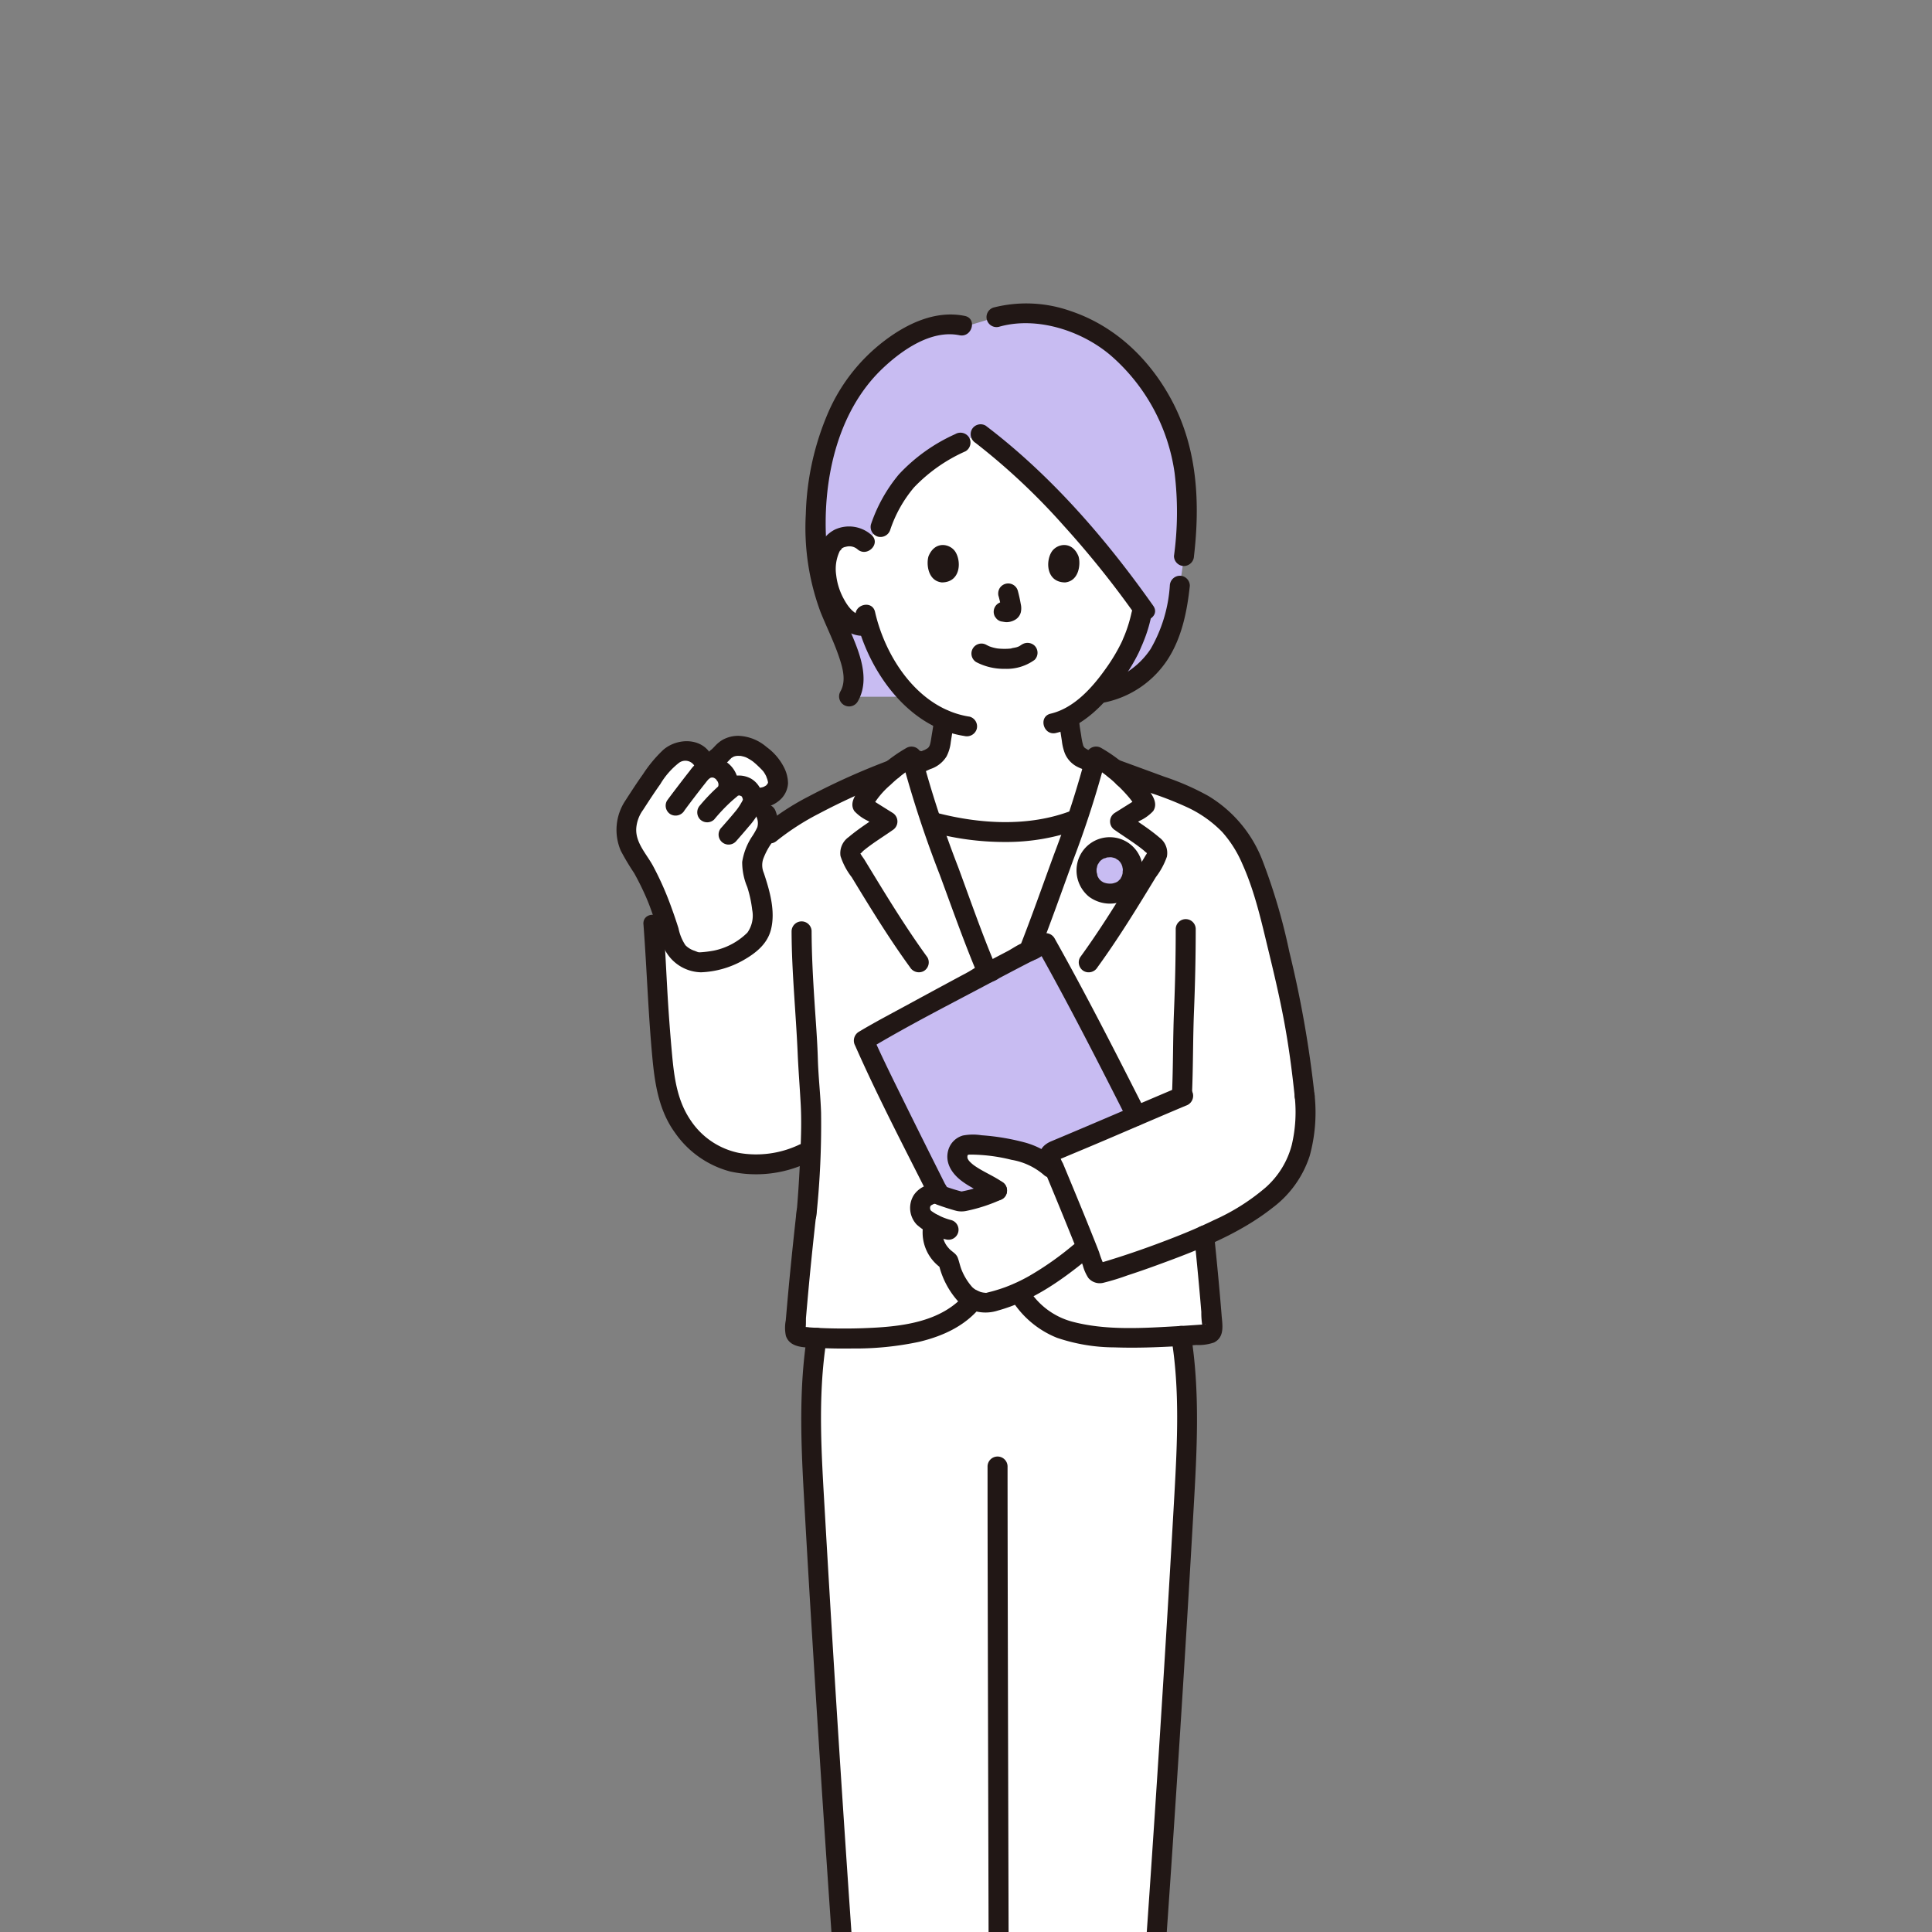 <svg xmlns="http://www.w3.org/2000/svg" width="300" height="300"><rect width="100%" height="100%" fill="#808080" stroke="none"/><defs><clipPath id="a"><path transform="translate(3913 5827)" fill="#fff" stroke="#707070" d="M0 0h300v300H0z"/></clipPath></defs><g clip-path="url(#a)" transform="translate(-3913 -5827)"><path d="M4056.347 6184.456a8.167 8.167 0 01-7.214.932c-2.237-.814-4.227-2.459-3.942-5.2l.2-1.9a43.756 43.756 0 005.1-6.175 10.767 10.767 0 002.057-5.908q-.036-1.594-.085-3.214a37.963 37.963 0 0013.866-.677h3.631a37.992 37.992 0 0015.234.466q-.054 1.725-.092 3.425a10.78 10.78 0 002.057 5.908 43.613 43.613 0 005.1 6.173l.2 1.906c.284 2.737-1.709 4.382-3.943 5.2a8.17 8.17 0 01-7.256-.971 71.939 71.939 0 01-10.181-8.312l-.98-1.038-2.438-.549a13.884 13.884 0 01-1.076 1.587 71.936 71.936 0 01-10.181 8.312zm12.091-201.59c-2.388-5.6-3.538-8.079-5.6-13.857-1.642-4.6-3.537-9.5-5.22-14.384l.3.06a46.044 46.044 0 0010.504 1.504 34.226 34.226 0 0011.392-1.822l.44-.164c-1.719 5.027-3.675 10.071-5.36 14.8-2.062 5.78-3.213 8.253-5.6 13.857" fill="#fff"/><path d="M4083.404 5912.244a115.427 115.427 0 00-18.248-17.9 46.192 46.192 0 00-8.138 4.35 19.842 19.842 0 00-7.274 10.134l-2.5 2.351a3.373 3.373 0 00-2.444-.893 3.132 3.132 0 00-2.815 1.57c-.956 1.658-.916 4.712-.274 6.6a10.2 10.2 0 002.993 4.854 3.646 3.646 0 003.1.777 25.658 25.658 0 004.87 9.188 19 19 0 006.876 5.491 29.796 29.796 0 01-.345 2.553c-.276 1.526-.183 2.887-2.307 3.651-.048.017-.894.41-1.994.921.757 2.856 1.691 5.78 2.7 8.708l.305.082a46.044 46.044 0 0010.508 1.509 34.226 34.226 0 0011.392-1.822l.44-.162c1-2.905 1.912-5.808 2.652-8.637-.719-.339-1.23-.58-1.269-.593-2.124-.768-2.041-2.128-2.307-3.651-.171-.975-.3-1.942-.374-2.924 5.1-2.71 9.129-9.651 9.863-11.631.6-1.243 2.108-5.656 1.269-5.938a157.965 157.965 0 00-6.679-8.588zm-5.728 278.105c-2.132-1.485-4.015-2.791-4.62-3.168-3.876-2.421-3.443-5.715-3.357-7.973a41.324 41.324 0 01.393-4.13l.98 1.038a71.94 71.94 0 0010.181 8.312 8.171 8.171 0 007.266.966c2.237-.814 4.227-2.459 3.943-5.2l-.2-1.9.367.375c2.513 2.578 5.282 5.113 7.793 7.613a8.661 8.661 0 012.856 6.153 5.269 5.269 0 01-2.5 3.946 10.118 10.118 0 01-4.541 1.6 17.168 17.168 0 01-10.684-2.193c-.587-.343-4.536-3.115-7.877-5.439zm-17.702 0c2.132-1.485 4.016-2.791 4.62-3.168 3.876-2.421 3.443-5.715 3.357-7.973a45.711 45.711 0 00-.3-4.68 7.692 7.692 0 00-1.076 1.587 71.934 71.934 0 01-10.181 8.312 8.171 8.171 0 01-7.266.966c-2.237-.814-4.227-2.46-3.942-5.2l.2-1.9-.367.375c-2.513 2.577-5.282 5.113-7.793 7.613a8.662 8.662 0 00-2.856 6.153 5.269 5.269 0 002.5 3.946 10.116 10.116 0 004.541 1.6 17.168 17.168 0 0010.685-2.193c.587-.342 4.536-3.114 7.878-5.438zm-18.03-164.144c-3.735 10.726-3.169 22.408-2.522 33.748q2.9 50.847 6.758 101.634a37.9 37.9 0 0021.966.245 37.891 37.891 0 0021.963-.245q3.858-50.785 6.758-101.634c.646-11.342 1.212-23.022-2.522-33.748" fill="#fff"/><path d="M4115.588 5997.187a21.216 21.216 0 01-.723 8.888 15.519 15.519 0 01-5.017 7.089 45.688 45.688 0 01-9.866 5.7c.55 5.384.977 10.008 1.305 14.38a.855.855 0 01-.785.917c-4.826.37-13.779.918-18.47.155-3.277-.535-5.515-1.154-7.59-2.9a13.189 13.189 0 01-4.381-6.37 67.142 67.142 0 01-1.45-6.956.487.487 0 00-.963 0 61.649 61.649 0 01-1.356 6.669 12.216 12.216 0 01-4.641 6.479 21.006 21.006 0 01-8.481 3.039 73.772 73.772 0 01-15.888.263.932.932 0 01-.834-1.01c.506-6.125.932-10.684 1.912-19.439.193-2.428.364-5.12.492-8.5a16.99 16.99 0 01-10.654 2.046c-5.23-.549-9.626-4.816-11.213-9.835a33.575 33.575 0 01-1.177-7.12c-.844-9.244-.85-13.827-1.335-20.155l18.03-14.061a58.166 58.166 0 016.7-4.377 110.753 110.753 0 0112.274-5.529 20.466 20.466 0 013.066-2.155c1.98 8.04 5.5 16.718 8.294 24.539 2.062 5.78 3.213 8.253 5.6 13.856h.855c2.388-5.6 3.538-8.079 5.6-13.856 2.789-7.821 6.312-16.5 8.292-24.539a19.75 19.75 0 012.9 2.02c3.134 1.149 6.935 2.549 9.477 3.472a24.954 24.954 0 016.525 3.552 18.3 18.3 0 015.655 8.039 57.683 57.683 0 012.156 6.34c3.274 13.128 4.575 18.539 5.7 29.364" fill="#fff"/><path d="M4062.533 6013.554a23.029 23.029 0 005.295-1.691c-1.92-1.359-6.035-2.719-6.165-5.049a1.942 1.942 0 01.517-1.559c.691-.7 1.669-.539 3.357-.407 1.276.1 2.208.294 3.473.485a25.936 25.936 0 012.9.621c1.975.813 3.047 1.171 4.214 2.342l.913.916c1.243 2.992 3.059 7.372 4.486 10.983l.183.461-.979.785c-4.386 3.6-8.765 6.59-14.3 7.84a5.367 5.367 0 01-3.34-1.07 11.535 11.535 0 01-2.846-5.446 5.525 5.525 0 01-2-2.32 4.506 4.506 0 01-.255-3.371 8.885 8.885 0 01-1.321-.827 2.2 2.2 0 01-.534-2.745 2.429 2.429 0 012.6-1.017 31.837 31.837 0 003.49 1.11 2.89 2.89 0 00.312-.041zm-49.111-50.62a23.217 23.217 0 00-1.732-2.935 6.945 6.945 0 01-1.436-4.395 8.053 8.053 0 01.694-2.719c1.595-2.48 2.974-4.645 4.637-6.748a17.724 17.724 0 011.286-1.4 4.009 4.009 0 012.783-1.153 3.33 3.33 0 012.392 1.321c2.184.692 2.63-.677 3.6-1.439a3.778 3.778 0 013.7-.319 9.444 9.444 0 013.084 2.33 5.324 5.324 0 011.349 2.7 1.994 1.994 0 01-.59 1.781 3.211 3.211 0 01-2.486.91l1.266 2.576a3.685 3.685 0 01.285 1.554 2.549 2.549 0 01-.044.639 2.738 2.738 0 01-.267.63c-.988 1.872-2.79 4.083-1.954 6.354 2.059 5.969 1.776 8.947-.155 10.635a14.05 14.05 0 01-5.3 2.821 12.622 12.622 0 01-3.546.311 6.539 6.539 0 01-2.698-1.566 6.778 6.778 0 01-1.213-2.544c-.3-1.095-1.23-3.806-1.927-5.569a41.033 41.033 0 00-1.731-3.775z" fill="#fff"/><path d="M4095.565 5894.46a31.468 31.468 0 00-7.9-12.38 22.224 22.224 0 00-8.053-5c-3.379-1.313-8.263-1.93-11.915-.83l-4.747 1.434-.555-.124c-5.608-1.25-12.211 3.806-15.36 7.578a31.551 31.551 0 00-6.168 12.938 44.46 44.46 0 00-.2 19.736c1.248 5.813 6.836 13.051 4.154 17.38h9.621a25.852 25.852 0 01-1.762-1.915 25.642 25.642 0 01-4.869-9.188 3.651 3.651 0 01-3.107-.777 10.2 10.2 0 01-2.989-4.853c-.642-1.89-.682-4.944.274-6.6a3.132 3.132 0 012.813-1.562 3.373 3.373 0 012.439.893l2.5-2.351a19.842 19.842 0 017.274-10.134 46.192 46.192 0 018.138-4.35 115.567 115.567 0 0118.25 17.895 156.705 156.705 0 016.681 8.586c.839.282-.671 4.693-1.269 5.938a29.5 29.5 0 01-5.222 7.866l.233-.007a14.19 14.19 0 007-3.445c3.367-3.115 4.858-7.851 5.411-13.566 1.239-7.58 1.851-15.745-.672-23.162zm-10.247 64.094a3.523 3.523 0 00-3.592 3.573 3.464 3.464 0 003.592 3.637 3.428 3.428 0 003.593-3.637 3.52 3.52 0 00-3.593-3.573zm-8.282 50.659c-.427-1.03-.786-1.9-1.037-2.509a.657.657 0 01.365-.87c1.608-.668 3.294-1.383 5.026-2.105 2.665-1.126 5.422-2.307 8.1-3.457-4.381-8.655-10.068-19.666-14.1-26.829-4.273 1.947-26.024 13.776-28.261 15.134 1.763 4.008 7 14.563 11.718 23.957a31.824 31.824 0 003.376 1.067c.1-.014.2-.029.306-.046a23.029 23.029 0 005.295-1.691c-1.92-1.359-6.035-2.719-6.165-5.049a1.942 1.942 0 01.517-1.559c.691-.7 1.669-.539 3.357-.407 1.276.1 2.208.294 3.473.485a25.947 25.947 0 012.9.621c1.975.813 3.047 1.171 4.213 2.342l.913.916z" fill="#c8bcf2"/><path d="M4078.461 6189.003c-1.4-.975-2.792-1.964-4.214-2.9a6.328 6.328 0 01-2.656-2.749 7.7 7.7 0 01-.378-3.255 43.176 43.176 0 01.378-4.61l-2.6.686a59.2 59.2 0 005.4 5.032c2.423 2 5.049 4.37 8 5.53a9.539 9.539 0 008.923-1.056 6.419 6.419 0 002.462-3.221 10.026 10.026 0 00.04-4.169l-2.652 1.1c2.327 2.385 4.759 4.661 7.142 6.991 1.667 1.631 4.428 4.412 3.153 7.018-1.321 2.7-5.083 3.228-7.74 3.157a15.12 15.12 0 01-7.781-2.365c-2.534-1.664-4.993-3.451-7.479-5.185-1.645-1.146-3.2 1.547-1.568 2.683 2.486 1.734 4.945 3.521 7.48 5.185a18.211 18.211 0 009.517 2.79c3.618.057 7.558-.932 9.8-3.984 2.2-3 .869-6.854-1.253-9.484a51.213 51.213 0 00-4.542-4.539 194.496 194.496 0 01-4.527-4.465c-.872-.895-2.8-.28-2.652 1.1a9.36 9.36 0 01.143 3.1 3.425 3.425 0 01-1.735 2.02 6.729 6.729 0 01-7.205-.408 61.023 61.023 0 01-10.72-9.024 1.564 1.564 0 00-2.6.686 50.736 50.736 0 00-.489 5.438 10.463 10.463 0 00.572 4.292 8.929 8.929 0 003.643 4.161c1.554 1.01 3.056 2.082 4.572 3.138 1.642 1.138 3.196-1.557 1.566-2.693z" fill="#211715"/><path d="M4096.86 6180.663a59.815 59.815 0 01-7.993-8.791 12 12 0 01-2-4.1 18.839 18.839 0 01-.113-5c.066-2-3.041-2-3.107 0a22.626 22.626 0 00.167 5.578 13.527 13.527 0 002.191 4.823 64.547 64.547 0 008.662 9.691c1.434 1.387 3.634-.808 2.193-2.201zm-36.102 11.023c1.532-1.067 3.059-2.144 4.62-3.168a8.8 8.8 0 003.754-4.554 11.938 11.938 0 00.393-4.325c-.082-1.85-.113-3.691-.373-5.529-.194-1.373-2.23-1.436-2.839-.371a10.406 10.406 0 01-.985 1.47c.379-.457-.02-.011-.087.051-.167.155-.324.324-.488.483-.822.8-1.68 1.554-2.55 2.3a66.523 66.523 0 01-6.344 4.872 6.782 6.782 0 01-7.108.613 3.761 3.761 0 01-1.884-1.9 7.923 7.923 0 01.071-3.34c.143-1.377-1.773-2-2.652-1.1-2.659 2.727-5.49 5.277-8.157 7.99-2.33 2.369-4.289 6.085-2.8 9.4 1.533 3.418 5.455 4.768 8.924 5.035a18.4 18.4 0 0010.656-2.507c2.712-1.631 5.254-3.612 7.846-5.421 1.631-1.136.078-3.831-1.568-2.683-2.313 1.613-4.614 3.243-6.946 4.826a15.587 15.587 0 01-6.973 2.629c-2.846.322-6.459.057-8.5-2.223-1.942-2.17-.141-5.143 1.55-6.86 2.672-2.712 5.5-5.264 8.157-7.99l-2.652-1.1a10.026 10.026 0 00.04 4.169 6.544 6.544 0 002.665 3.365 9.641 9.641 0 009.239.7 21.944 21.944 0 004.182-2.719q1.92-1.44 3.764-2.981a21.676 21.676 0 005.274-5.507l-2.84-.371c.211 1.5.19 3.02.253 4.526a10.487 10.487 0 01-.207 3.465 5.637 5.637 0 01-2.6 3.04c-1.494.978-2.952 2.02-4.414 3.036-1.619 1.13-.07 3.824 1.579 2.679z" fill="#211715"/><path d="M4042.985 6182.861a62.279 62.279 0 008.478-9.42 14.65 14.65 0 002.285-4.716 20.663 20.663 0 00.264-5.749c-.057-1.995-3.164-2-3.107 0a17.912 17.912 0 01-.155 4.92 12.535 12.535 0 01-2.161 4.245 62.2 62.2 0 01-7.8 8.52c-1.439 1.394.76 3.59 2.2 2.2zm23.509-21.032v7.759a1.554 1.554 0 003.107 0v-7.763a1.554 1.554 0 10-3.107 0z" fill="#211715"/><path d="M4038.331 6034.328c-1.25 8-.986 16.08-.544 24.138q.684 12.438 1.464 24.874 1.533 25.03 3.3 50.045 1 14.1 2.072 28.2a1.618 1.618 0 001.143 1.5 39.893 39.893 0 0020.969.73c1.942-.456 1.123-3.453-.826-3a36.682 36.682 0 01-19.317-.73l1.14 1.5q-1.9-24.914-3.559-49.836-1.655-24.829-3.077-49.673c-.512-8.942-1.165-18.022.227-26.922a1.6 1.6 0 00-1.088-1.911 1.565 1.565 0 00-1.911 1.088z" fill="#211715"/><path d="M4066.346 6054.655q0 9.159.024 18.318.026 12.569.059 25.14l.071 26.49.061 22.788q.017 6.817.03 13.636v.8a1.555 1.555 0 003.107 0q0-6.076-.024-12.153-.028-10.975-.059-21.95-.037-13.153-.071-26.3-.033-12.8-.061-25.607-.021-9.716-.03-19.433v-1.728a1.555 1.555 0 00-3.107 0z" fill="#211715"/><path d="M4094.908 6034.858c1.3 7.976.9 16.121.455 24.153q-.7 12.456-1.47 24.908-1.524 24.837-3.283 49.659-.991 14-2.059 28l1.141-1.5a36.681 36.681 0 01-19.317.73c-1.942-.456-2.776 2.539-.826 3a39.893 39.893 0 0020.969-.73 1.612 1.612 0 001.14-1.5q1.9-25 3.573-50.028t3.1-50.06c.523-9.157 1.055-18.363-.426-27.462a1.565 1.565 0 00-1.911-1.088 1.591 1.591 0 00-1.088 1.911zm-37.898-59.203c-2.864-3.942-5.452-8.074-7.99-12.23l-1.8-2.952c-.162-.269-.679-.892-.673-1.151-.012.459.318-.051.522-.22 1.425-1.177 3.025-2.139 4.534-3.2a1.575 1.575 0 000-2.683c-1.273-.79-2.544-1.59-3.808-2.39l.557.558-.12-.163.212.784.008-.174-.212.785a13.023 13.023 0 013.053-3.76 20.675 20.675 0 014.034-3.04l-2.284-.929a171.363 171.363 0 005.881 17.945c1.984 5.365 3.869 10.76 6.114 16.024a1.522 1.522 0 001.342.769h.008a1.555 1.555 0 000-3.107h-.008l1.342.77c-2.184-5.127-4-10.395-5.924-15.614a168.38 168.38 0 01-5.755-17.61 1.57 1.57 0 00-2.282-.932 23.874 23.874 0 00-6.8 5.818c-.847 1.06-2.225 2.616-1.292 4a6.77 6.77 0 002.125 1.523c.748.475 1.489.961 2.243 1.427v-2.688c-1.76 1.237-3.608 2.371-5.254 3.763a3.041 3.041 0 00-1.268 2.952 10.613 10.613 0 001.735 3.276c2.89 4.757 5.8 9.511 9.076 14.016a1.6 1.6 0 002.126.557 1.565 1.565 0 00.557-2.125zm26.389 1.569c3.275-4.506 6.187-9.259 9.077-14.016a11.561 11.561 0 001.716-3.17 2.981 2.981 0 00-1.157-2.983c-1.664-1.431-3.554-2.58-5.345-3.84v2.683c.754-.466 1.5-.952 2.243-1.427a6.74 6.74 0 002.128-1.523c.932-1.391-.44-2.936-1.29-4a23.832 23.832 0 00-6.8-5.818 1.571 1.571 0 00-2.282.932 152.594 152.594 0 01-5.015 15.584c-1.8 4.906-3.52 9.849-5.445 14.706l1.5-1.141h-.008a1.555 1.555 0 000 3.107h.008a1.61 1.61 0 001.5-1.14c1.926-4.857 3.647-9.8 5.445-14.705a152.664 152.664 0 005.008-15.583l-2.282.928a20.43 20.43 0 013.932 2.938 23.489 23.489 0 011.809 1.87q.35.4.657.828c.094.132.186.267.273.4.131.205.233.615.212.145l.212-.784-.117.163.558-.558c-1.272.8-2.538 1.6-3.814 2.393a1.575 1.575 0 000 2.683c1.476 1.039 3.034 1.984 4.437 3.122.078.064.708.68.621.388-.051-.176-.048.048-.149.2-.155.233-.292.481-.437.72q-.942 1.554-1.886 3.1c-2.538 4.157-5.127 8.289-7.99 12.23a1.565 1.565 0 00.558 2.125 1.588 1.588 0 002.125-.557zm.84-41.094a15.388 15.388 0 009.984-6.589c2.271-3.418 3.107-7.574 3.534-11.586a1.564 1.564 0 00-1.558-1.554 1.589 1.589 0 00-1.55 1.55 22.545 22.545 0 01-2.984 9.826 12.345 12.345 0 01-8.252 5.353 1.568 1.568 0 00-1.088 1.911 1.587 1.587 0 001.911 1.088z" fill="#211715"/><path d="M4055.692 5947.237l1.4-.649.448-.207c.4-.184-.487.185-.1.047a4.632 4.632 0 002.542-1.978 6.338 6.338 0 00.656-2.225c.179-1.149.38-2.293.479-3.453a1.56 1.56 0 00-1.554-1.554 1.6 1.6 0 00-1.559 1.553c-.023.267-.049.534-.078.8-.015.127-.04.4-.014.117-.012.134-.038.267-.058.4-.067.438-.146.875-.214 1.312-.049.311-.093.628-.164.937a4.256 4.256 0 01-.123.438c-.055.161-.155.225.047-.093-.04.061-.067.138-.1.2s-.078.129-.122.193c-.141.223.257-.265.047-.068a4.84 4.84 0 00-.176.175c-.194.2.3-.186.035-.024a8.99 8.99 0 01-.524.3c-.282.144.287-.106-.057.019-.134.048-.265.109-.4.166-.662.294-1.315.609-1.972.914a1.561 1.561 0 00-.558 2.126 1.6 1.6 0 002.126.557zm33.101-.602c-.054-.026-.11-.05-.164-.078l-.155-.073-.094-.044-.054-.027-.013-.006a1.159 1.159 0 00-.578-.184 1.563 1.563 0 00-.214-.028 1.554 1.554 0 00-1.554 1.554l.056.413a1.546 1.546 0 00.4.685l.315.243a1.543 1.543 0 00.784.212h.008l-.784-.212.331.155.151.069a1.165 1.165 0 00.578.185 1.183 1.183 0 00.621-.028 1.739 1.739 0 00.932-.714l.155-.371a1.568 1.568 0 000-.826l-.155-.371a1.558 1.558 0 00-.557-.558zm-11.373-7.988c.1 1.143.291 2.271.466 3.4a7.923 7.923 0 00.466 1.942 4.133 4.133 0 001.814 2.017 6.869 6.869 0 00.844.381c.349.137-.379-.18-.019-.012l1.13.528a1.59 1.59 0 002.125-.551 1.573 1.573 0 00-.555-2.128l-1.051-.491-.2-.095a11.01 11.01 0 00-.492-.2c-.357-.138.283.155-.03-.016-.148-.082-.3-.2-.455-.266s.26.233.078.058c-.059-.055-.12-.108-.176-.167-.113-.119-.138-.254.045.078-.035-.064-.085-.122-.123-.185s-.058-.106-.088-.155c-.155-.278.088.259.039.107a10.377 10.377 0 01-.348-1.659c-.064-.419-.141-.835-.2-1.254a34.087 34.087 0 01-.019-.121c-.02-.132-.034-.266-.05-.4q-.047-.4-.082-.8a1.554 1.554 0 10-3.107 0zm-29.082-28.559a5.235 5.235 0 00-5.705-.85 4.972 4.972 0 00-2.6 3.347 12.429 12.429 0 001.8 9.812c1.277 1.9 3.3 3.614 5.74 3.3a1.6 1.6 0 001.556-1.557 1.562 1.562 0 00-1.554-1.554c-1.691.219-2.792-1.181-3.525-2.534a10.021 10.021 0 01-1.206-3.744 6.434 6.434 0 01.641-3.914c-.253.406.4-.339.155-.164a1.412 1.412 0 01.713-.325 1.942 1.942 0 011.787.379c1.488 1.328 3.693-.862 2.2-2.2z" fill="#211715"/><path d="M4088.71 5922.097a21.745 21.745 0 01-.98 3.277c-.149.394-.252.594-.438 1.059-.155.388.113-.227-.022.052l-.139.3a27.923 27.923 0 01-2.4 4c-2.083 2.952-4.934 6.174-8.593 7.034-1.946.458-1.123 3.455.826 3 4.35-1.022 7.7-4.653 10.216-8.136a28.565 28.565 0 002.609-4.273c.155-.325.3-.656.437-.989.166-.4-.128.277.056-.127.119-.262.226-.53.332-.8a21.8 21.8 0 001.1-3.569c.407-1.951-2.588-2.786-3-.826zm-42.829.748c1.864 8.183 8.028 17.106 16.871 18.44a1.6 1.6 0 001.914-1.088 1.566 1.566 0 00-1.09-1.911c-7.837-1.183-13.049-9.029-14.7-16.267-.442-1.949-3.439-1.124-2.995.826zm18.707 6.966a9.272 9.272 0 004.465 1.045 7.364 7.364 0 004.6-1.393 1.558 1.558 0 000-2.2 1.6 1.6 0 00-2.2 0c.538-.419-.012-.014-.182.078-.131.069-.48.179.012.01-.121.041-.239.092-.361.131-.328.106-.69.122-1.01.233.165-.056.258-.031.025-.008a9.573 9.573 0 01-1.019.044q-.323 0-.644-.023c-.1-.007-.2-.015-.294-.025l-.168-.019a5.18 5.18 0 00.146.019 6.344 6.344 0 01-.945-.21c-.132-.04-.261-.087-.388-.131-.346-.119.33.155.016.009q-.242-.114-.48-.239a1.554 1.554 0 00-1.568 2.683zm3.469-10.251a19.994 19.994 0 01.466 2.141l-.056-.413a1.341 1.341 0 01.009.3l.055-.412a.722.722 0 01-.033.133l.155-.371a.509.509 0 01-.047.085l.243-.315a.42.42 0 01-.07.069l.315-.243a1.414 1.414 0 01-.169.09l.371-.155a1.224 1.224 0 01-.285.083l.413-.055a1.1 1.1 0 01-.268 0l.413.056c-.1-.014-.2-.039-.3-.053a1.177 1.177 0 00-.621-.027 1.159 1.159 0 00-.578.184 1.554 1.554 0 00-.557 2.125l.243.311a1.546 1.546 0 00.685.4c.271.037.534.1.809.117a2.667 2.667 0 001.243-.3 1.9 1.9 0 001.02-1.237 2.9 2.9 0 00-.01-1.281 23.838 23.838 0 00-.453-2.049 1.554 1.554 0 00-1.912-1.088 1.573 1.573 0 00-.932.714 1.631 1.631 0 00-.155 1.2zm-10.877-6.183c-.358 1.161-.125 3.834 2.076 4.061 2.908-.018 3.064-3.248 2.084-4.767-.802-1.244-3.159-1.761-4.16.706zm23.287 0c.357 1.161.124 3.834-2.076 4.061-2.908-.018-3.063-3.251-2.083-4.767.804-1.244 3.159-1.761 4.159.706zm-25.207 30.274c-.3.088-.591.173-.886.264a1.5 1.5 0 00-1.113 1.291 1.186 1.186 0 00.028.621l.155.371a1.565 1.565 0 00.558.557l.371.155a1.568 1.568 0 00.826 0c.294-.091.59-.176.886-.264a1.739 1.739 0 00.932-.714 1.153 1.153 0 00.185-.578 1.182 1.182 0 00-.028-.621l-.155-.371a1.558 1.558 0 00-.557-.558l-.371-.155a1.554 1.554 0 00-.826 0zm-21.664 13.923a38.95 38.95 0 016.551-4.226 101.845 101.845 0 0111.881-5.344 1.6 1.6 0 001.088-1.911 1.565 1.565 0 00-1.911-1.088 107.961 107.961 0 00-12.623 5.658 40.152 40.152 0 00-7.18 4.708c-1.525 1.3.682 3.486 2.2 2.2zm-20.68 12.964c.527 6.957.739 13.928 1.4 20.877.388 4.054 1.039 8.09 3.488 11.463a15.157 15.157 0 008.595 6.035 18.822 18.822 0 0012.139-1.421 1.566 1.566 0 00.557-2.126 1.589 1.589 0 00-2.125-.557 15.6 15.6 0 01-9.2 1.221 11.834 11.834 0 01-7.449-4.952c-2.16-3.094-2.63-6.713-2.967-10.385q-.482-5.253-.767-10.521c-.178-3.211-.325-6.425-.568-9.633-.15-1.982-3.259-2-3.107 0zm72.621-22.663q3.137 1.14 6.269 2.3a52.719 52.719 0 015.754 2.278 18.471 18.471 0 015.22 3.736 18.021 18.021 0 013.124 4.949c1.951 4.318 2.968 8.972 4.081 13.554.863 3.552 1.7 7.113 2.375 10.7.737 3.907 1.26 7.846 1.671 11.8a1.6 1.6 0 001.554 1.554 1.564 1.564 0 001.554-1.554 170.7 170.7 0 00-3.936-22.417 92.01 92.01 0 00-4.211-14.272 20.114 20.114 0 00-8.361-9.907 39.672 39.672 0 00-6.8-2.98q-3.729-1.37-7.465-2.734c-1.882-.685-2.693 2.316-.826 3zm-28.036 8.307a43.133 43.133 0 0011.582 1.561 32.782 32.782 0 0011.143-1.874 1.6 1.6 0 001.088-1.911 1.565 1.565 0 00-1.911-1.088c-6.639 2.571-14.312 2.092-21.074.311a1.556 1.556 0 00-.826 3z" fill="#211715"/><path d="M4098.092 5996.895c.188-4.285.137-8.576.311-12.861s.268-8.545.269-12.825a1.555 1.555 0 00-3.107 0q0 6.417-.269 12.825c-.172 4.285-.119 8.576-.311 12.861-.088 1.998 3.02 1.994 3.107 0zm-62.176-25.334c.016 6.335.67 12.633.944 18.955.116 2.7.339 5.384.479 8.079.155 3.025.007 6.059-.135 9.08q-.189 4.027-.539 8.043c-.171 1.993 2.937 1.981 3.107 0a135.106 135.106 0 00.724-15.97c-.092-2.769-.423-5.526-.5-8.295-.085-2.967-.329-5.931-.52-8.893-.238-3.663-.44-7.329-.45-11a1.555 1.555 0 00-3.107 0z" fill="#211715"/><path d="M4036.675 6015.219a682.16 682.16 0 00-1.083 10.381q-.207 2.16-.395 4.319-.093 1.056-.183 2.113a6 6 0 00.017 2.391c.669 2.02 3.247 1.791 4.952 1.879 1.787.092 3.579.119 5.369.092a47.676 47.676 0 0010.361-1.034c3.667-.879 7.123-2.436 9.544-5.418a1.6 1.6 0 000-2.2 1.565 1.565 0 00-2.2 0c-3.819 4.7-10.4 5.3-16.061 5.5q-2.392.083-4.785.03-1.116-.024-2.23-.078-.644-.034-1.286-.078a4.306 4.306 0 00-.722-.058l-.351-.032.371.511c.2-.131.137-1.619.161-1.906q.089-1.05.183-2.1.167-1.9.347-3.794c.334-3.509.708-7.013 1.1-10.516a1.563 1.563 0 00-1.554-1.554 1.59 1.59 0 00-1.554 1.554zm61.755 3.651c.332 3.245.649 6.49.932 9.739q.091 1.056.177 2.111a11.953 11.953 0 00.174 2.217c.286.982.2-.579.5-.3a1.889 1.889 0 00-.466.033l-1.154.082c-.83.057-1.659.113-2.486.161-5.5.311-11.338.738-16.714-.714a11.419 11.419 0 01-6.836-5.3 1.555 1.555 0 00-2.683 1.568 14.732 14.732 0 007.252 6.264 27.971 27.971 0 008.95 1.49c3.34.116 6.695-.01 10.032-.2.886-.05 1.773-.11 2.659-.172a7.309 7.309 0 002.752-.388c1.68-.87 1.295-2.7 1.17-4.26-.33-4.117-.726-8.223-1.147-12.329a1.6 1.6 0 00-1.554-1.554 1.565 1.565 0 00-1.554 1.554zm-38.023-6.331a4.141 4.141 0 00-.675-1.714l-.932-1.864q-.937-1.869-1.87-3.74-1.757-3.521-3.5-7.051c-1.692-3.44-3.411-6.876-4.96-10.384l-.557 2.125c6.252-3.758 12.818-7.069 19.25-10.5l-.785.212a4.11 4.11 0 001.768-.729q1.005-.532 2.013-1.061 1.668-.874 3.34-1.732l-.785.212a4.952 4.952 0 001.955-.8c.5-.249 1-.5 1.5-.732l-2.126-.557c4.951 8.805 9.536 17.82 14.1 26.832.9 1.787 3.586.213 2.683-1.568-4.563-9.011-9.149-18.022-14.1-26.832a1.593 1.593 0 00-2.125-.558c-.9.419-1.781.871-2.665 1.321l.784-.212c-1.033 0-2.368 1.022-3.263 1.488q-1.934 1.01-3.862 2.034l.784-.212c-.992 0-2.253.991-3.107 1.451q-1.613.865-3.223 1.733-3.049 1.645-6.09 3.3c-2.546 1.389-5.132 2.733-7.618 4.227a1.6 1.6 0 00-.558 2.126c3.587 8.124 7.735 16.026 11.722 23.957l-.212-.785v.008a1.555 1.555 0 003.107 0z" fill="#211715"/><path d="M4067.043 6010.522a20.959 20.959 0 01-5.23 1.58h.826a28.582 28.582 0 01-3.386-1.069 3.907 3.907 0 00-4.354 1.532 3.769 3.769 0 00.451 4.59 10.021 10.021 0 004.534 2.3 1.556 1.556 0 00.827-3 9.572 9.572 0 01-2.239-.876 7.53 7.53 0 01-.522-.315l-.3-.2a.506.506 0 01-.216-.361 1.732 1.732 0 00-.016-.064c.012-.176.008-.217-.011-.12-.064.224.115-.432.071-.252-.019.068 0 .043.06-.078-.1.14-.092.141.035 0-.233.108.179-.113.2-.125.147-.078.354-.181.487-.119-.227-.106.1.06.162.084.143.052.285.107.428.155q.94.338 1.9.621c.276.082.552.165.831.233a3.645 3.645 0 001.547-.024 25.057 25.057 0 005.479-1.815 1.562 1.562 0 00.557-2.125 1.593 1.593 0 00-2.125-.558z" fill="#211715"/><path d="M4056.487 6016.668a6.716 6.716 0 002.971 7.44l-.714-.928a13.027 13.027 0 003.357 6.239 6.243 6.243 0 005.861 1.08c5.241-1.446 9.7-4.556 13.864-7.957 1.548-1.267-.661-3.454-2.2-2.2a47.633 47.633 0 01-6.818 4.794 25.8 25.8 0 01-3.664 1.719q-.912.336-1.85.6c-.317.09-.637.17-.957.251-.74.186.065.086-.325.041a3.229 3.229 0 01-2.038-.88 9.23 9.23 0 01-1.716-2.831c-.2-.552-.322-1.133-.518-1.686-.272-.768-.981-.978-1.458-1.575a3.506 3.506 0 01-.8-3.284 1.556 1.556 0 00-3-.827zm20.735-9.468a12.326 12.326 0 00-5.172-2.818 35.553 35.553 0 00-6.643-1.1 8.333 8.333 0 00-2.886.041 3.291 3.291 0 00-2.253 2.197c-.594 1.961.491 3.651 1.99 4.805s3.251 1.818 4.787 2.881a1.568 1.568 0 002.125-.558 1.585 1.585 0 00-.557-2.125c-1.385-.959-2.975-1.578-4.35-2.555a5.12 5.12 0 01-.7-.614 2.989 2.989 0 01-.2-.233c.093.117.089.1-.012-.045a2.657 2.657 0 01-.135-.249c.067.155.071.151.014-.019-.078-.379.011.413-.014-.238 0-.072.074-.277.067-.218-.128.078-.116.066.035-.027l-.109.037a1.987 1.987 0 01.289-.078q-.228.028.078 0a26.646 26.646 0 016.485.811 10.3 10.3 0 014.972 2.3c1.431 1.4 3.63-.8 2.2-2.2z" fill="#211715"/><path d="M4096.319 5995.689c-6.691 2.818-13.347 5.714-20.046 8.512-1.439.6-2.27 1.709-1.623 3.28q.633 1.54 1.274 3.078a805.441 805.441 0 013.482 8.5 219.165 219.165 0 011.73 4.413 6.6 6.6 0 00.86 1.964 2.312 2.312 0 002.323.757 36.281 36.281 0 003.733-1.144q2.26-.736 4.491-1.554c6.254-2.278 12.773-4.786 18.049-8.946a16.364 16.364 0 005.777-8.065 25.465 25.465 0 00.777-9.3 1.6 1.6 0 00-1.554-1.554 1.565 1.565 0 00-1.558 1.559 22.29 22.29 0 01-.444 7.576 13.284 13.284 0 01-4.108 6.665 32.973 32.973 0 01-8 5.036c-2.908 1.422-5.93 2.616-8.963 3.741q-2.424.9-4.88 1.709-1.066.352-2.139.684-.489.155-.98.3l-.352.1-.34.1q-.311.069.174.053l.558.557a14.574 14.574 0 01-.9-2.3c-.318-.825-.647-1.645-.975-2.467q-.993-2.491-2.015-4.972-.922-2.245-1.854-4.488l-.777-1.868a4.411 4.411 0 01-.526-1.331l-.212.784q-.466.263.117-.009l.656-.274 1.331-.559q1.2-.5 2.392-1 2.637-1.108 5.265-2.239c3.358-1.436 6.711-2.884 10.077-4.3a1.606 1.606 0 001.088-1.911 1.563 1.563 0 00-1.911-1.088zm-72.805-51.329c-1.456-2.868-5.323-2.821-7.516-.932a20.72 20.72 0 00-3.153 3.787c-.959 1.345-1.856 2.733-2.75 4.117a8.2 8.2 0 00-.688 7.792 39.034 39.034 0 002.062 3.45 42.635 42.635 0 011.832 3.691c1 2.278 1.655 4.668 2.459 7.013a6.489 6.489 0 006.1 4.7 14.424 14.424 0 006.534-1.859c1.942-1.1 3.744-2.513 4.317-4.76.737-2.891-.2-6.069-1.106-8.806a3.088 3.088 0 01-.1-2.157 10.781 10.781 0 011.049-2.1 8.328 8.328 0 001.173-2.468 5.192 5.192 0 00-.269-2.813 1.6 1.6 0 00-1.911-1.088 1.565 1.565 0 00-1.088 1.912 2.253 2.253 0 01.131 1.625 10.453 10.453 0 01-.879 1.53 9.939 9.939 0 00-1.464 3.848 9.946 9.946 0 00.791 3.909 18.6 18.6 0 01.765 3.545 4.581 4.581 0 01-.747 3.518 10.39 10.39 0 01-5.172 2.789 17.126 17.126 0 01-2.225.274c-.095.006-.556-.084-.187.02.163.046-.647-.269-.627-.261a3.474 3.474 0 01-1.416-.866 7.453 7.453 0 01-1.074-2.628 75.49 75.49 0 00-1.14-3.34 47.587 47.587 0 00-2.8-6.316c-1.01-1.874-2.768-3.621-2.615-5.895a5.562 5.562 0 011.07-2.851c.865-1.336 1.731-2.671 2.657-3.971a11.883 11.883 0 012.853-3.276 1.655 1.655 0 012.449.421c.905 1.787 3.587.213 2.683-1.568z" fill="#211715"/><path d="M4019.252 5952.888c.556-.763 1.129-1.515 1.7-2.264q.252-.331.507-.66c.221-.287-.213.274.005-.007l.241-.311q.4-.519.811-1.032c.155-.2.311-.407.488-.594.045-.048.1-.089.141-.137-.169.179-.007.023.1-.057.155-.078.143-.078-.044 0a2.287 2.287 0 01.224-.073c.174-.037.15-.04-.072-.009a2.048 2.048 0 01.233-.012 2.246 2.246 0 01.228.012q-.335-.047-.077.005a2.153 2.153 0 01.221.069q-.286-.126-.051-.011c.117.078.286.193.087.029a3.937 3.937 0 01.345.338c-.262-.277.04.1.092.172.078.155.078.137-.009-.057.028.071.053.142.078.214a1.825 1.825 0 01.056.217q.048.261-.008-.087c.043.019 0 .379-.006.426a1.56 1.56 0 001.554 1.554 1.593 1.593 0 001.554-1.554 4.3 4.3 0 00-1.864-3.739 3.821 3.821 0 00-4.154-.144 5.748 5.748 0 00-1.489 1.475c-.621.782-1.227 1.572-1.833 2.365-.584.764-1.165 1.529-1.734 2.306a1.56 1.56 0 00.557 2.126 1.6 1.6 0 002.126-.558z" fill="#211715"/><path d="M4023.907 5954.238a27.736 27.736 0 012.545-2.7c.225-.205.456-.406.687-.6l.3-.252.155-.134c.043-.037.256-.233.064-.059s-.029.045 0 .019c.181-.189-.053.1-.114.043.009.009.474-.117.17-.051-.276.06.139.034.19.021-.221.059-.277-.061-.111-.01a2.559 2.559 0 00.249.069c.155.032-.117-.043-.13-.061a1.109 1.109 0 00.185.1 1.225 1.225 0 00.176.114c.022.006-.284-.161-.136-.1.05.022.173.211.027.012s-.033-.043-.01 0 .07.113.1.172l.047.09-.04-.09c.017.048.033.1.047.146s.026.1.04.147c.078.257-.025-.078-.005-.123a1.076 1.076 0 00.01.186c.008.055-.024.223.016-.033.042-.277 0-.027-.024.042a.819.819 0 01-.054.165q.11-.252.037-.1a2.255 2.255 0 01-.055.11 10.408 10.408 0 01-.782 1.255c-.04.054-.083.106-.121.162.3-.444.109-.141.027-.04-.139.174-.281.346-.424.517-.621.748-1.269 1.48-1.911 2.213a1.556 1.556 0 102.2 2.2c.663-.756 1.326-1.51 1.968-2.282a11.532 11.532 0 002.02-3.1 3.72 3.72 0 00-1.581-4.35 3.9 3.9 0 00-2.571-.46 3.975 3.975 0 00-1.975 1.119 28.547 28.547 0 00-3.41 3.443 1.588 1.588 0 000 2.2 1.572 1.572 0 002.2 0z" fill="#211715"/><path d="M4025.079 5946.071a7.51 7.51 0 001-.865c.107-.112.212-.227.322-.336a4.46 4.46 0 01.225-.211c-.1.071-.107.078-.021.019.056-.037.486-.261.194-.138a2.767 2.767 0 01.4-.13c.1-.025.425-.051.155-.035.194-.012.388 0 .578 0 .327 0-.182-.061.165.019.143.033.284.063.425.1.092.028.184.058.275.092q-.175-.082-.023-.011a5.412 5.412 0 01.482.247 6.583 6.583 0 01.777.514c-.186-.145.249.217.288.252q.176.155.346.318c.245.233.487.466.715.715.051.054.1.109.148.165q-.129-.181.032.044a5.335 5.335 0 01.458.8c-.106-.228.1.3.119.353.044.147.082.3.113.446s.04.2.016.1-.025-.064-.015.1c.129-.411-.172.3-.041.072.121-.209-.339.371-.036.049-.062.066-.155.143-.211.214-.176.221.248-.14-.005.005-.137.078-.269.161-.409.233.244-.126.007-.006-.12.031-.029.008-.473.1-.155.056a3.009 3.009 0 01-.632.006 1.563 1.563 0 00-1.545 1.561 1.59 1.59 0 001.549 1.554 4.714 4.714 0 003.729-1.456 3.729 3.729 0 00.987-2.319 5.574 5.574 0 00-.6-2.428 8.856 8.856 0 00-2.736-3.213 7.085 7.085 0 00-4.321-1.735 5.024 5.024 0 00-2.5.621 4.971 4.971 0 00-1.015.791c-.148.145-.284.3-.429.447l-.163.164c-.032.03-.284.24-.1.1a1.592 1.592 0 00-.557 2.125 1.571 1.571 0 002.125.558zm21.082-10.095c2.068-3.521.247-7.755-1.2-11.144-.8-1.879-1.679-3.729-2.314-5.677a31.659 31.659 0 01-1.3-7.36c-.745-9.6 1.439-20.668 8.666-27.548 3-2.857 7.579-6.092 11.974-5.19 1.952.4 2.786-2.594.827-3-4.56-.936-9.027 1.215-12.574 3.933a27.985 27.985 0 00-8.52 10.796 42.657 42.657 0 00-3.594 16.043 37.583 37.583 0 002.294 15.23c.923 2.282 2.027 4.5 2.822 6.828.587 1.719 1.227 3.833.233 5.521a1.555 1.555 0 002.683 1.568z" fill="#211715"/><path d="M4061.364 5894.395a27.089 27.089 0 00-8.775 6.255 24.056 24.056 0 00-4.346 7.774 1.568 1.568 0 001.089 1.908 1.587 1.587 0 001.912-1.088 20 20 0 013.682-6.556 25.038 25.038 0 018.008-5.616 1.568 1.568 0 00.557-2.125 1.585 1.585 0 00-2.125-.558zm3.12 1.381a101.6 101.6 0 0113.669 12.831 147.488 147.488 0 0111.246 14.037c1.143 1.621 3.839.071 2.683-1.568-7.324-10.385-15.875-20.279-26.03-27.984a1.563 1.563 0 00-2.125.558 1.592 1.592 0 00.557 2.125zm3.627-18.028c5.857-1.688 12.882.6 17.4 4.478a29.62 29.62 0 019.883 18.231 50.171 50.171 0 01-.1 12.881 1.563 1.563 0 001.554 1.554 1.591 1.591 0 001.554-1.554c.946-8.132.551-16.453-3.286-23.849-3.397-6.537-8.827-11.83-15.873-14.19a20.624 20.624 0 00-11.958-.548 1.555 1.555 0 00.826 2.997zm17.207 79.252a5.16 5.16 0 00-4.92 3.6 5.269 5.269 0 001.687 5.627 5.468 5.468 0 005.927.4 5.233 5.233 0 002.36-5.438 5.113 5.113 0 00-5.054-4.187 1.554 1.554 0 000 3.107c.1 0 .208.01.311.012.355.009-.353-.084-.012 0 .155.038.317.07.473.12a.9.9 0 00.179.064l-.2-.083c.057.026.113.053.169.082a4.1 4.1 0 00.47.294l-.171-.13c.047.039.092.078.137.12s.089.083.131.127.126.177.182.2c-.183-.078-.172-.255-.051-.061.089.142.171.285.253.431.072.128-.009.155-.044-.121a2.719 2.719 0 00.12.349 4.02 4.02 0 00.1.456c-.127-.291-.021-.266-.019-.082 0 .078.008.16.008.24a2.021 2.021 0 00-.026.489l.031-.225c-.009.062-.02.124-.033.185a3.131 3.131 0 01-.078.311c-.02.071-.043.143-.068.214-.078.212-.165.155.024-.045a2.62 2.62 0 00-.206.378c-.037.059-.084.115-.119.176-.1.172.266-.3.059-.084a3.876 3.876 0 00-.362.351c.184-.254.207-.151.043-.041-.047.032-.1.062-.145.091-.078.043-.155.078-.228.122-.267.147.286-.084.089-.034-.16.04-.311.107-.475.145-.061.014-.122.023-.183.037q-.252.042.13-.014c-.064.008-.13.013-.195.018a4.431 4.431 0 01-.5 0 1.31 1.31 0 00-.289-.023c.033-.009.388.074.133.012-.164-.039-.327-.073-.488-.126a1.851 1.851 0 00-.21-.078c.388.078.16.068.012-.013s-.263-.185-.4-.257c.3.155.2.169.114.078-.061-.06-.127-.116-.186-.178a1.854 1.854 0 00-.144-.155c-.148-.131.22.329.058.078a8.66 8.66 0 01-.267-.453c-.155-.282.115.352.015.041l-.059-.173a2.421 2.421 0 00-.129-.548.953.953 0 10.019.124c0-.1-.015-.2-.016-.3v-.243a.885.885 0 01.008-.143c.017-.169.009-.126-.023.132a4.751 4.751 0 00.127-.544 1.444 1.444 0 00.093-.259c-.011.16-.133.285 0 .04a5.232 5.232 0 00.291-.461l-.131.172a3.495 3.495 0 01.312-.33l.068-.061c.125-.1.091-.078-.1.07a1.539 1.539 0 00.228-.155c.078-.049.159-.1.242-.138.291-.155.078.031-.028 0 .1.03.433-.141.557-.167l.1-.019q.254-.042-.113.012a3.369 3.369 0 00.416-.022 1.554 1.554 0 000-3.107z" fill="#211715"/></g></svg>